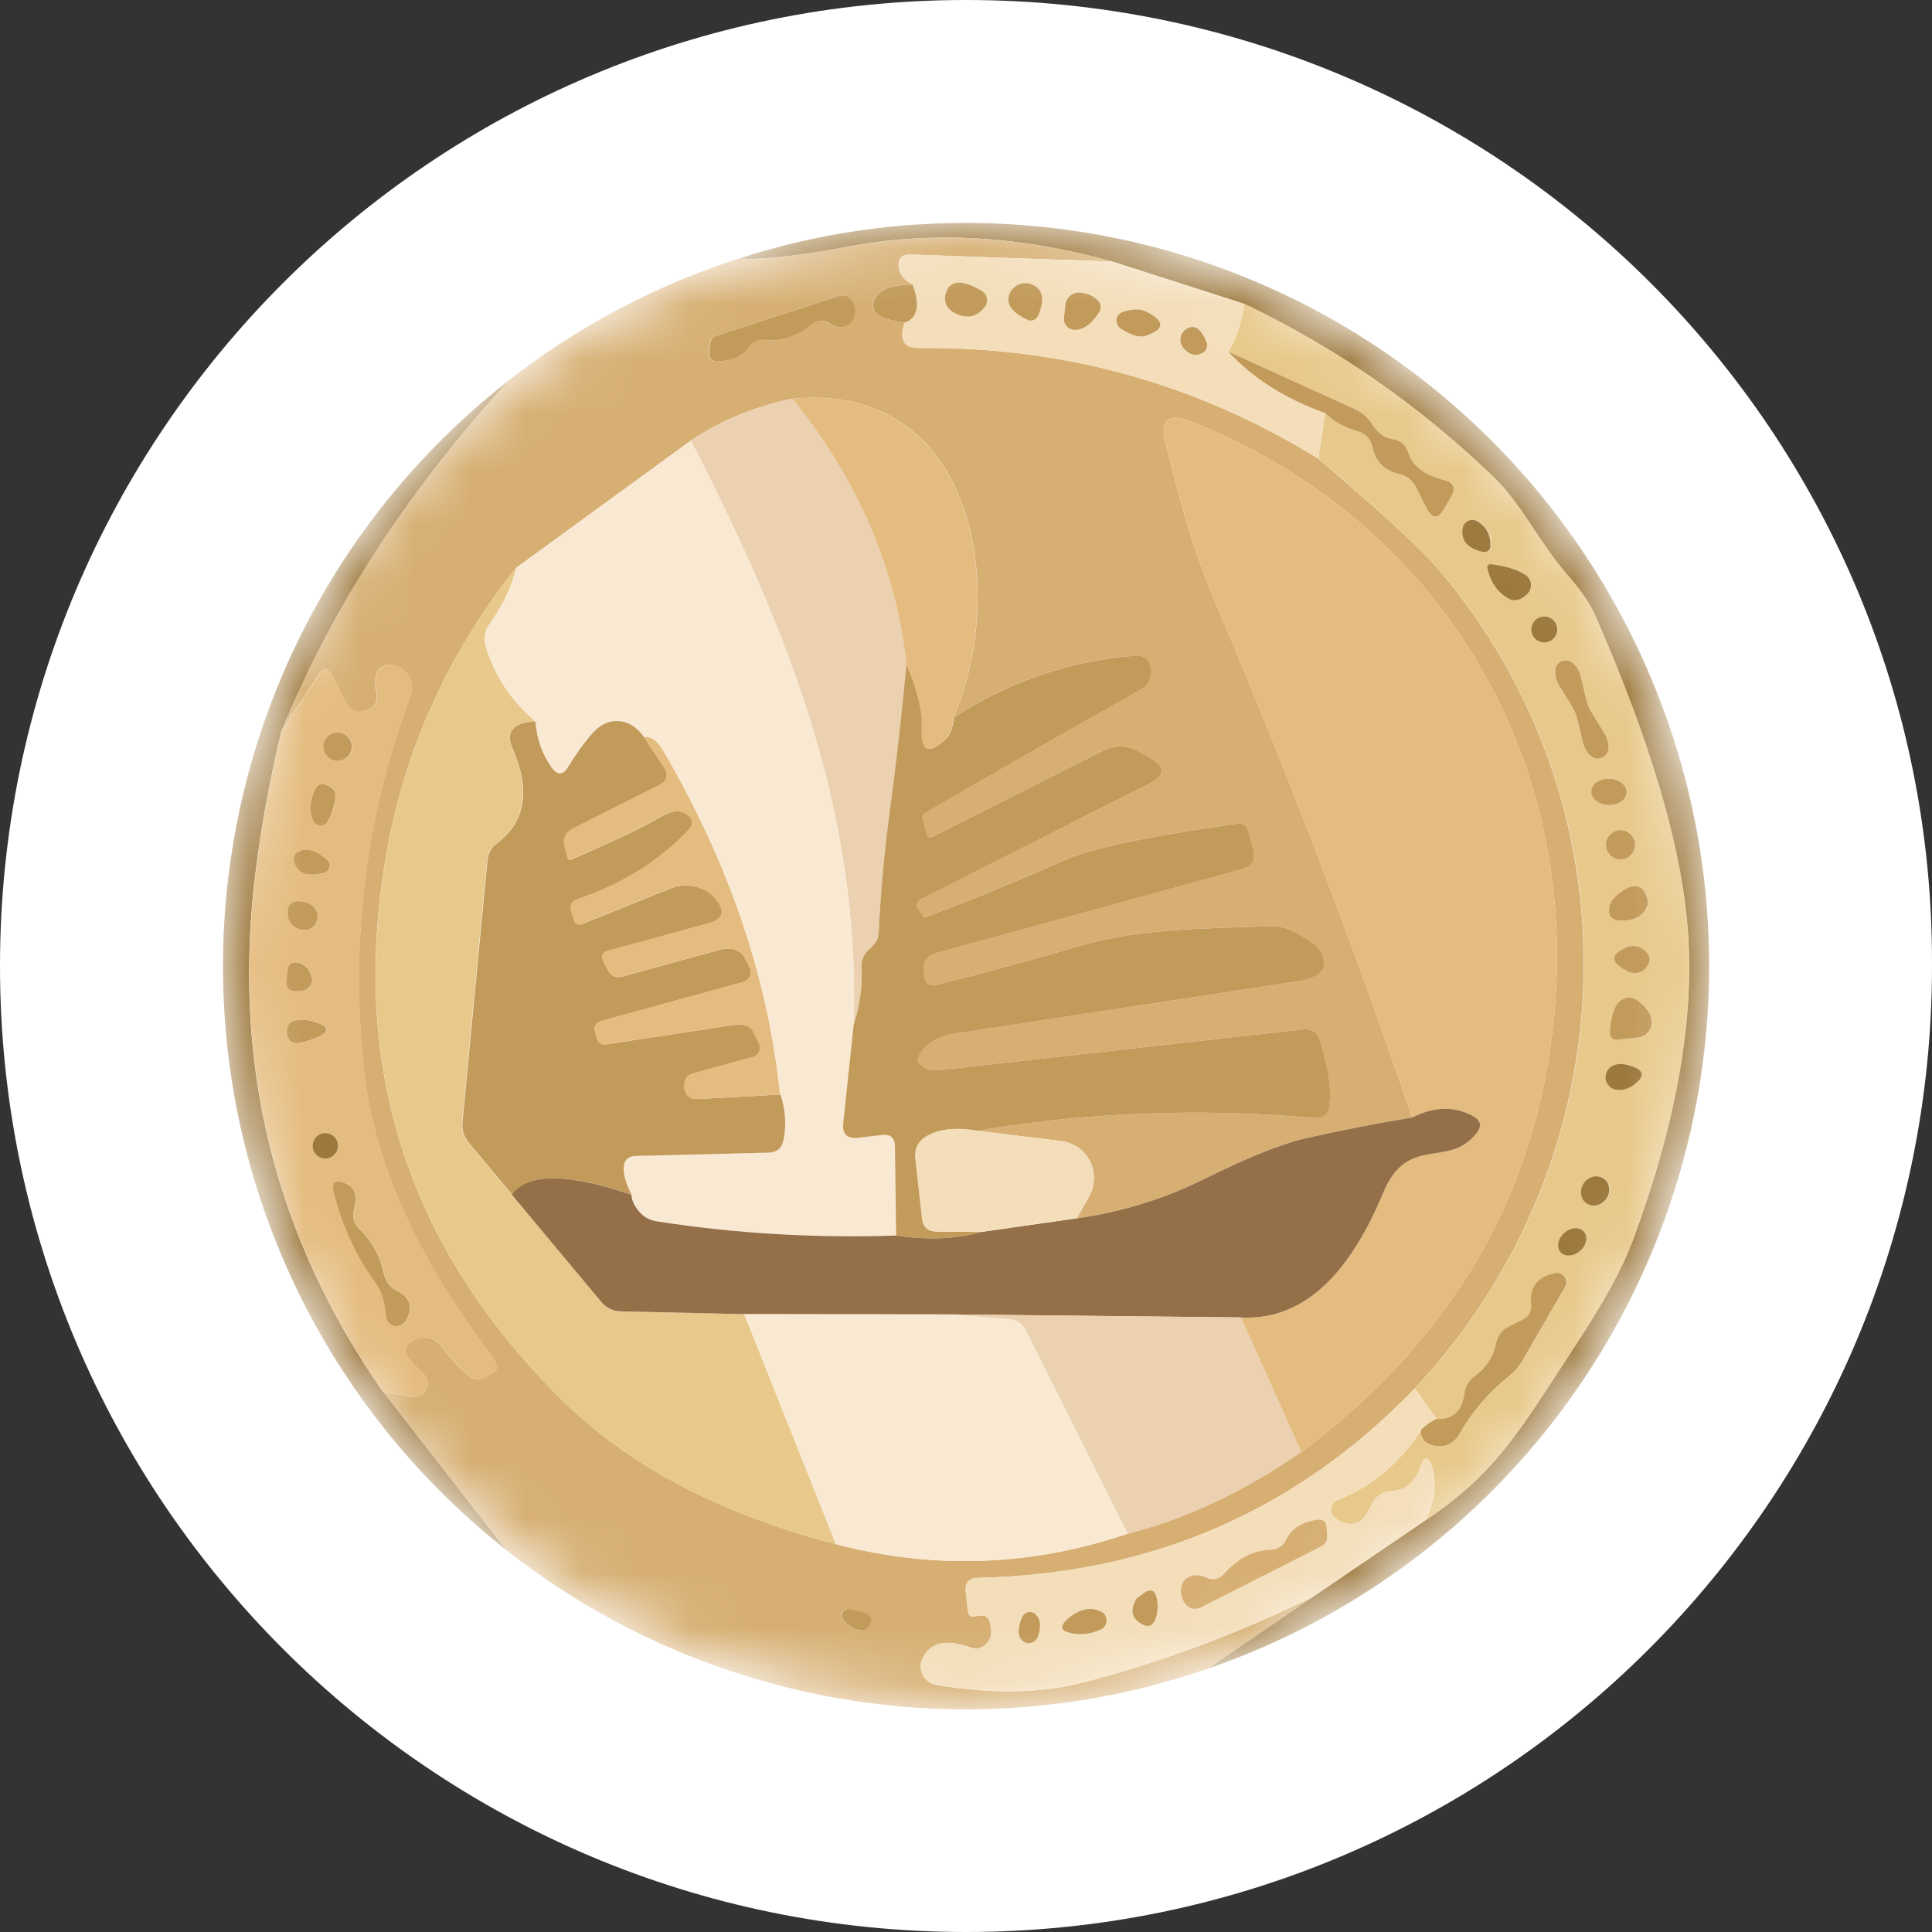 <svg width="35" height="35" viewBox="0 0 35 35" fill="none" xmlns="http://www.w3.org/2000/svg">
<rect x="0" y="0" width="35" height="35" fill="#333333" stroke="none"/>
<path d="M34.3 17.497V17.5C34.3 26.774 26.774 34.3 17.5 34.3C8.226 34.3 0.7 26.774 0.7 17.5C0.7 8.226 8.226 0.7 17.5 0.7C26.818 0.7 34.34 8.227 34.3 17.497Z" fill="white" stroke="white" stroke-width="1.4"/>
<mask id="mask0_5277_12941" style="mask-type:luminance" maskUnits="userSpaceOnUse" x="4" y="4" width="27" height="27">
<path d="M17.503 4.038H17.501C10.066 4.038 4.039 10.065 4.039 17.5C4.039 24.934 10.066 30.961 17.501 30.961H17.503C24.937 30.961 30.964 24.934 30.964 17.5C30.964 10.065 24.937 4.038 17.503 4.038Z" fill="white"/>
</mask>
<g mask="url(#mask0_5277_12941)">
<path d="M21.877 30.231L23.785 28.927L25.817 27.545C27.108 26.686 27.527 25.916 28.541 24.367C29.046 23.603 29.391 22.971 29.576 22.473C30.383 20.3 30.712 18.387 30.564 16.733C30.433 15.25 29.878 13.392 28.9 11.159C28.806 10.943 28.641 10.699 28.404 10.428C27.891 9.846 27.566 9.132 27.057 8.645C25.717 7.35 24.211 6.304 22.54 5.505L20.154 4.74C18.477 4.272 16.884 4.181 15.376 4.466C14.444 4.64 13.779 4.712 13.383 4.684C14.089 4.456 14.813 4.287 15.547 4.179C17.312 3.922 19.11 4.017 20.838 4.457C23.606 5.167 26.076 6.737 27.892 8.942C29.708 11.147 30.776 13.873 30.941 16.724C31.11 19.655 30.316 22.562 28.68 25.001C27.044 27.439 24.655 29.276 21.877 30.231Z" fill="#9E793E"/>
<path d="M20.154 4.739L16.501 4.611C16.33 4.605 16.257 4.687 16.283 4.855C16.3 4.975 16.381 5.074 16.527 5.154C16.159 5.157 15.932 5.24 15.847 5.402C15.77 5.551 15.808 5.662 15.962 5.736C16.073 5.79 16.216 5.826 16.39 5.843C16.33 6.008 16.33 6.132 16.39 6.215C16.432 6.278 16.528 6.308 16.676 6.305C19.277 6.282 21.678 6.949 23.879 8.307C24.98 9.242 25.682 9.883 25.988 10.231C29.747 14.564 29.546 20.984 25.624 25.159C23.488 27.374 20.854 28.516 17.72 28.584C17.552 28.587 17.477 28.673 17.497 28.841L17.536 29.196C17.544 29.262 17.581 29.29 17.647 29.282L17.767 29.269C17.847 29.26 17.899 29.294 17.925 29.372C17.977 29.528 17.968 29.652 17.899 29.744C17.814 29.858 17.704 29.89 17.57 29.842C17.14 29.688 16.855 29.754 16.715 30.039C16.691 30.087 16.68 30.14 16.68 30.193C16.681 30.246 16.694 30.299 16.718 30.346C16.743 30.393 16.778 30.434 16.821 30.466C16.865 30.497 16.915 30.518 16.967 30.526C17.985 30.692 18.87 30.676 19.623 30.479C21.043 30.111 22.43 29.594 23.785 28.927L21.877 30.231C20.492 30.71 19.037 30.958 17.57 30.967C14.521 30.981 11.558 29.962 9.166 28.076L6.937 25.214L7.472 25.304C7.529 25.312 7.582 25.301 7.63 25.27C7.684 25.235 7.72 25.194 7.737 25.146C7.771 25.055 7.754 24.973 7.686 24.902L7.438 24.654C7.292 24.508 7.309 24.384 7.489 24.282C7.58 24.23 7.681 24.218 7.793 24.243C7.881 24.266 7.978 24.349 8.083 24.491C8.2 24.651 8.334 24.794 8.486 24.919C8.582 24.996 8.685 25.005 8.793 24.945C8.922 24.87 8.987 24.828 8.99 24.816C9.01 24.745 8.972 24.645 8.875 24.517C7.537 22.752 6.778 21.047 6.595 19.401C6.336 17.075 6.615 14.811 7.433 12.609C7.458 12.542 7.465 12.47 7.455 12.399C7.445 12.328 7.417 12.262 7.375 12.206C7.333 12.149 7.278 12.105 7.215 12.078C7.152 12.051 7.083 12.041 7.014 12.049C6.823 12.072 6.759 12.246 6.822 12.571C6.847 12.699 6.802 12.793 6.685 12.853C6.645 12.873 6.601 12.886 6.552 12.892C6.424 12.906 6.331 12.855 6.274 12.738L6.026 12.25C5.946 12.09 5.858 12.085 5.761 12.233L5.094 13.255C6.006 11.011 7.382 8.888 9.221 6.887C10.469 5.913 11.878 5.168 13.383 4.684C13.779 4.712 14.444 4.64 15.376 4.466C16.884 4.181 18.477 4.272 20.154 4.739ZM15.034 5.869C15.085 5.903 15.139 5.921 15.196 5.924C15.328 5.936 15.417 5.88 15.466 5.757C15.492 5.692 15.494 5.622 15.474 5.548C15.426 5.377 15.319 5.318 15.154 5.372L12.981 6.078C12.904 6.104 12.861 6.155 12.852 6.232L12.84 6.378C12.825 6.492 12.875 6.547 12.989 6.544C13.252 6.542 13.438 6.46 13.55 6.301C13.624 6.189 13.726 6.142 13.858 6.159C14.146 6.194 14.427 6.1 14.7 5.877C14.809 5.789 14.92 5.786 15.034 5.869ZM14.354 7.224C13.681 7.361 13.066 7.615 12.51 7.986L9.35 10.287C8.126 11.829 7.345 13.546 7.006 15.437C6.313 19.32 7.395 22.651 10.252 25.428C11.444 26.583 13.073 27.431 15.141 27.973C16.92 28.438 18.681 28.375 20.423 27.785C21.478 27.517 22.527 27.023 23.571 26.305C25.995 24.497 27.469 22.233 27.994 19.513C28.99 14.363 26.424 9.577 21.586 7.639C21.164 7.468 21.009 7.604 21.12 8.046C21.394 9.128 21.599 9.923 22.027 10.933C23.322 13.975 24.508 17.079 25.585 20.244C24.941 20.35 24.291 20.477 23.635 20.625C23.205 20.724 22.599 20.968 21.817 21.356C21.087 21.718 20.317 21.956 19.508 22.07L19.73 21.673C19.785 21.576 19.814 21.467 19.817 21.356C19.819 21.244 19.795 21.134 19.745 21.035C19.695 20.936 19.621 20.852 19.531 20.788C19.44 20.725 19.335 20.685 19.225 20.672L17.698 20.484C19.703 20.147 21.742 20.07 23.815 20.253C23.963 20.267 24.05 20.2 24.076 20.052C24.124 19.758 24.067 19.356 23.905 18.846C23.856 18.697 23.753 18.632 23.597 18.649L16.984 19.389C16.867 19.4 16.763 19.367 16.672 19.29C16.626 19.25 16.608 19.218 16.616 19.192C16.656 19.076 16.737 18.972 16.851 18.89C16.965 18.809 17.108 18.753 17.262 18.73L23.511 17.776C23.97 17.705 24.096 17.511 23.887 17.195C23.85 17.135 23.731 17.046 23.528 16.929C23.349 16.824 23.193 16.774 23.062 16.78C21.924 16.814 20.62 16.822 19.589 17.126C18.719 17.383 17.835 17.624 16.937 17.849C16.917 17.854 16.895 17.855 16.874 17.851C16.854 17.847 16.834 17.84 16.816 17.828C16.798 17.816 16.783 17.801 16.772 17.783C16.76 17.766 16.753 17.746 16.749 17.725L16.732 17.614C16.703 17.434 16.777 17.319 16.954 17.267L22.485 15.749C22.678 15.697 22.75 15.575 22.698 15.381L22.609 15.06C22.58 14.955 22.51 14.909 22.399 14.923C20.808 15.149 19.78 15.364 19.315 15.569C18.272 16.025 17.422 16.373 16.766 16.613C16.749 16.621 16.735 16.617 16.723 16.6L16.646 16.493C16.581 16.402 16.599 16.331 16.702 16.279L20.821 14.192C21.106 14.046 21.11 13.894 20.834 13.734L20.641 13.623C20.419 13.495 20.192 13.489 19.961 13.606L16.882 15.163C16.873 15.167 16.864 15.169 16.855 15.169C16.846 15.17 16.836 15.168 16.828 15.164C16.819 15.161 16.812 15.155 16.805 15.148C16.799 15.141 16.794 15.133 16.792 15.124L16.715 14.846C16.701 14.792 16.718 14.751 16.766 14.722C18.066 13.964 19.36 13.224 20.645 12.502C20.742 12.445 20.802 12.381 20.825 12.31C20.848 12.239 20.855 12.169 20.846 12.1C20.824 11.941 20.732 11.867 20.573 11.878C19.404 11.966 18.306 12.337 17.279 12.99C18.285 10.616 17.622 6.908 14.354 7.224ZM15.269 29.346C15.346 29.448 15.447 29.511 15.573 29.534C15.6 29.539 15.628 29.537 15.655 29.527C15.681 29.517 15.704 29.5 15.722 29.478C15.865 29.313 15.754 29.203 15.389 29.149C15.364 29.145 15.339 29.148 15.317 29.159C15.294 29.169 15.275 29.186 15.262 29.207C15.249 29.228 15.243 29.253 15.244 29.277C15.246 29.302 15.254 29.326 15.269 29.346Z" fill="#D7AF73"/>
<path d="M20.157 4.739L22.544 5.505C22.487 5.875 22.388 6.163 22.249 6.369C22.688 6.848 23.274 7.22 24.006 7.485L23.883 8.306C21.681 6.949 19.28 6.282 16.68 6.304C16.532 6.307 16.436 6.277 16.393 6.215C16.333 6.132 16.333 6.008 16.393 5.842C16.624 5.76 16.67 5.53 16.53 5.154C16.385 5.074 16.303 4.974 16.286 4.854C16.261 4.686 16.333 4.605 16.504 4.611L20.157 4.739ZM17.783 5.269C17.41 5.05 17.19 5.071 17.125 5.333C17.108 5.391 17.112 5.453 17.134 5.509C17.157 5.566 17.197 5.614 17.249 5.646C17.488 5.791 17.686 5.76 17.843 5.552C17.859 5.53 17.87 5.505 17.876 5.479C17.882 5.453 17.882 5.425 17.876 5.399C17.87 5.372 17.859 5.347 17.843 5.324C17.827 5.302 17.807 5.283 17.783 5.269ZM18.275 5.355C18.23 5.517 18.341 5.663 18.609 5.791C18.626 5.8 18.645 5.805 18.664 5.807C18.684 5.808 18.703 5.805 18.722 5.798C18.74 5.791 18.757 5.781 18.772 5.767C18.786 5.753 18.798 5.737 18.806 5.718C18.925 5.445 18.9 5.261 18.729 5.167C18.687 5.144 18.641 5.13 18.594 5.127C18.547 5.125 18.5 5.133 18.456 5.151C18.412 5.169 18.373 5.197 18.342 5.232C18.311 5.267 18.288 5.309 18.275 5.355ZM19.913 5.646C19.931 5.617 19.939 5.584 19.937 5.551C19.935 5.518 19.922 5.487 19.901 5.462C19.821 5.368 19.709 5.314 19.567 5.299C19.534 5.296 19.501 5.3 19.47 5.309C19.439 5.319 19.41 5.334 19.385 5.355C19.36 5.376 19.339 5.401 19.324 5.43C19.309 5.458 19.3 5.49 19.297 5.522L19.272 5.761C19.269 5.79 19.273 5.819 19.283 5.846C19.293 5.873 19.308 5.898 19.328 5.918C19.349 5.939 19.374 5.954 19.401 5.964C19.428 5.974 19.457 5.978 19.486 5.975C19.645 5.964 19.788 5.854 19.913 5.646ZM20.345 5.65C20.315 5.659 20.288 5.677 20.267 5.701C20.247 5.725 20.234 5.755 20.23 5.787C20.226 5.819 20.231 5.852 20.244 5.881C20.258 5.911 20.28 5.936 20.307 5.954C20.498 6.073 20.643 6.118 20.743 6.086C21.108 5.969 21.117 5.822 20.769 5.646C20.666 5.592 20.525 5.593 20.345 5.65ZM21.855 6.197C21.75 5.938 21.623 5.862 21.474 5.971C21.45 5.989 21.429 6.011 21.414 6.037C21.398 6.063 21.388 6.091 21.383 6.121C21.379 6.151 21.381 6.182 21.388 6.211C21.396 6.24 21.409 6.268 21.427 6.292C21.533 6.428 21.651 6.463 21.782 6.394C21.817 6.377 21.844 6.347 21.857 6.31C21.871 6.274 21.87 6.233 21.855 6.197Z" fill="#F4DEBA"/>
<path d="M16.531 5.154C16.671 5.531 16.625 5.76 16.394 5.843C16.22 5.826 16.078 5.79 15.966 5.736C15.812 5.662 15.774 5.551 15.851 5.402C15.937 5.24 16.163 5.157 16.531 5.154Z" fill="#C29A5A"/>
<path d="M17.786 5.269C17.809 5.283 17.83 5.302 17.846 5.324C17.862 5.347 17.873 5.372 17.879 5.398C17.884 5.425 17.884 5.452 17.879 5.479C17.873 5.505 17.862 5.53 17.846 5.551C17.689 5.76 17.491 5.791 17.251 5.646C17.199 5.613 17.159 5.566 17.137 5.509C17.114 5.453 17.111 5.391 17.127 5.333C17.193 5.071 17.412 5.05 17.786 5.269Z" fill="#C29A5A"/>
<path d="M18.276 5.356C18.288 5.31 18.311 5.268 18.343 5.233C18.374 5.198 18.413 5.17 18.457 5.152C18.5 5.134 18.547 5.126 18.595 5.128C18.642 5.131 18.688 5.145 18.729 5.168C18.9 5.262 18.926 5.446 18.806 5.72C18.798 5.738 18.786 5.754 18.772 5.768C18.758 5.782 18.741 5.792 18.722 5.799C18.704 5.806 18.684 5.809 18.665 5.808C18.645 5.807 18.626 5.801 18.609 5.792C18.341 5.664 18.23 5.519 18.276 5.356Z" fill="#C29A5A"/>
<path d="M15.04 5.868C14.926 5.786 14.815 5.788 14.707 5.877C14.433 6.099 14.152 6.193 13.864 6.159C13.733 6.142 13.63 6.189 13.556 6.3C13.445 6.46 13.258 6.541 12.996 6.544C12.882 6.547 12.832 6.491 12.846 6.377L12.859 6.232C12.867 6.155 12.91 6.103 12.987 6.078L15.16 5.372C15.325 5.318 15.432 5.376 15.481 5.547C15.501 5.622 15.498 5.691 15.472 5.757C15.424 5.88 15.334 5.935 15.203 5.924C15.146 5.921 15.092 5.902 15.04 5.868Z" fill="#C29A5A"/>
<path d="M19.916 5.646C19.79 5.854 19.648 5.964 19.488 5.976C19.459 5.978 19.43 5.975 19.403 5.965C19.376 5.955 19.352 5.939 19.331 5.919C19.311 5.898 19.295 5.874 19.285 5.847C19.275 5.82 19.272 5.791 19.274 5.762L19.3 5.522C19.302 5.49 19.312 5.459 19.327 5.43C19.342 5.402 19.362 5.376 19.387 5.356C19.412 5.335 19.441 5.319 19.473 5.31C19.504 5.3 19.537 5.297 19.569 5.3C19.712 5.314 19.823 5.368 19.903 5.462C19.924 5.487 19.937 5.518 19.939 5.551C19.942 5.585 19.933 5.618 19.916 5.646Z" fill="#C29A5A"/>
<path d="M20.343 5.65C20.523 5.593 20.664 5.592 20.767 5.646C21.115 5.823 21.106 5.97 20.741 6.087C20.642 6.118 20.496 6.074 20.305 5.954C20.278 5.936 20.256 5.911 20.243 5.881C20.229 5.852 20.224 5.819 20.228 5.787C20.232 5.756 20.245 5.726 20.265 5.701C20.286 5.677 20.313 5.659 20.343 5.65Z" fill="#C29A5A"/>
<path d="M25.821 27.545C25.99 27.197 26.031 26.879 25.945 26.591C25.877 26.366 25.804 26.366 25.727 26.591C25.636 26.862 25.459 27.003 25.197 27.015C25.057 27.023 24.952 27.087 24.88 27.207L24.748 27.438C24.665 27.584 24.543 27.636 24.38 27.596C24.306 27.579 24.239 27.546 24.179 27.498C24.154 27.477 24.134 27.449 24.123 27.418C24.111 27.387 24.108 27.354 24.113 27.321C24.118 27.288 24.132 27.258 24.152 27.232C24.173 27.206 24.2 27.185 24.23 27.173C24.86 26.922 25.367 26.497 25.749 25.898C25.735 26.049 25.813 26.146 25.984 26.189C26.07 26.21 26.161 26.203 26.242 26.168C26.323 26.133 26.39 26.073 26.433 25.997C26.658 25.595 26.962 25.238 27.344 24.927C27.447 24.845 27.531 24.746 27.596 24.632L28.358 23.315C28.374 23.286 28.382 23.253 28.381 23.22C28.379 23.186 28.368 23.154 28.349 23.128C28.33 23.101 28.304 23.081 28.273 23.069C28.243 23.057 28.21 23.055 28.178 23.063C27.856 23.125 27.71 23.315 27.742 23.631C27.756 23.754 27.708 23.844 27.596 23.901L27.344 24.029C27.216 24.092 27.137 24.193 27.109 24.333C27.06 24.578 26.932 24.776 26.724 24.927C26.616 25.004 26.553 25.11 26.536 25.244C26.493 25.566 26.322 25.72 26.022 25.706L25.629 25.158C29.551 20.984 29.752 14.564 25.992 10.231C25.687 9.883 24.985 9.242 23.884 8.306L24.008 7.485C24.162 7.636 24.357 7.745 24.594 7.81C24.739 7.853 24.829 7.949 24.863 8.097C24.92 8.362 25.08 8.525 25.342 8.584C25.482 8.616 25.585 8.696 25.65 8.824L25.843 9.205C25.945 9.404 26.052 9.407 26.164 9.213L26.288 8.995C26.379 8.838 26.336 8.738 26.159 8.696C25.809 8.61 25.593 8.445 25.513 8.199C25.468 8.054 25.369 7.971 25.218 7.951C25.081 7.934 24.96 7.844 24.855 7.682C24.778 7.559 24.672 7.468 24.538 7.408L22.25 6.369C22.39 6.164 22.488 5.876 22.545 5.505C24.216 6.303 25.722 7.35 27.062 8.644C27.571 9.132 27.896 9.846 28.409 10.428C28.646 10.699 28.811 10.943 28.905 11.159C29.883 13.392 30.438 15.25 30.569 16.732C30.717 18.386 30.388 20.299 29.581 22.472C29.396 22.971 29.051 23.603 28.546 24.367C27.532 25.915 27.113 26.685 25.821 27.545ZM26.878 10C26.894 10.003 26.91 10.003 26.926 9.999C26.942 9.996 26.957 9.989 26.969 9.979C26.982 9.969 26.992 9.957 26.999 9.943C27.006 9.929 27.01 9.913 27.011 9.898C27.016 9.692 26.938 9.541 26.775 9.444C26.75 9.429 26.721 9.42 26.692 9.419C26.662 9.418 26.633 9.424 26.606 9.436C26.58 9.449 26.556 9.468 26.539 9.492C26.521 9.516 26.51 9.543 26.506 9.572C26.471 9.795 26.596 9.937 26.878 10ZM27.036 10.223C26.965 10.211 26.938 10.241 26.955 10.312C27.015 10.558 27.14 10.734 27.331 10.843C27.442 10.905 27.559 10.876 27.682 10.753C27.704 10.729 27.721 10.701 27.731 10.671C27.741 10.64 27.745 10.607 27.741 10.575C27.738 10.543 27.727 10.512 27.71 10.484C27.693 10.457 27.67 10.433 27.643 10.415C27.498 10.321 27.296 10.257 27.036 10.223ZM28.217 11.403C28.217 11.341 28.192 11.281 28.148 11.237C28.104 11.193 28.044 11.168 27.981 11.168C27.919 11.168 27.859 11.193 27.815 11.237C27.771 11.281 27.746 11.341 27.746 11.403C27.746 11.465 27.771 11.525 27.815 11.569C27.859 11.614 27.919 11.638 27.981 11.638C28.044 11.638 28.104 11.614 28.148 11.569C28.192 11.525 28.217 11.465 28.217 11.403ZM28.533 12.904C28.556 12.959 28.599 13.122 28.661 13.396C28.684 13.502 28.717 13.582 28.76 13.636C28.84 13.736 28.927 13.765 29.021 13.726C29.112 13.686 29.15 13.603 29.136 13.477C29.128 13.409 29.095 13.329 29.038 13.238C28.887 13.001 28.8 12.856 28.777 12.802C28.754 12.745 28.711 12.579 28.649 12.306C28.626 12.2 28.593 12.122 28.55 12.07C28.47 11.97 28.383 11.939 28.289 11.976C28.198 12.016 28.16 12.099 28.174 12.224C28.18 12.293 28.212 12.373 28.272 12.464C28.42 12.7 28.507 12.847 28.533 12.904ZM29.474 14.356C29.476 14.292 29.444 14.23 29.385 14.184C29.327 14.137 29.246 14.109 29.161 14.106C29.076 14.104 28.993 14.126 28.932 14.169C28.87 14.212 28.835 14.272 28.833 14.336C28.831 14.399 28.863 14.461 28.921 14.508C28.98 14.555 29.061 14.582 29.146 14.585C29.231 14.588 29.313 14.565 29.375 14.522C29.436 14.479 29.472 14.419 29.474 14.356ZM29.628 15.304C29.628 15.269 29.621 15.235 29.608 15.202C29.595 15.17 29.575 15.141 29.55 15.116C29.526 15.092 29.497 15.072 29.464 15.059C29.432 15.046 29.398 15.039 29.363 15.039C29.328 15.039 29.294 15.046 29.261 15.059C29.229 15.072 29.2 15.092 29.175 15.116C29.151 15.141 29.131 15.17 29.118 15.202C29.105 15.235 29.098 15.269 29.098 15.304C29.098 15.339 29.105 15.373 29.118 15.405C29.131 15.438 29.151 15.467 29.175 15.491C29.2 15.516 29.229 15.535 29.261 15.549C29.294 15.562 29.328 15.569 29.363 15.569C29.433 15.569 29.501 15.541 29.55 15.491C29.6 15.442 29.628 15.374 29.628 15.304ZM29.474 16.095C29.294 16.198 29.192 16.302 29.166 16.407C29.123 16.581 29.19 16.671 29.367 16.677C29.627 16.683 29.789 16.588 29.855 16.394C29.869 16.352 29.86 16.292 29.829 16.215C29.798 16.143 29.765 16.099 29.731 16.082C29.69 16.063 29.645 16.054 29.6 16.056C29.555 16.058 29.512 16.072 29.474 16.095ZM29.491 17.156C29.158 17.287 29.162 17.437 29.504 17.605C29.555 17.63 29.613 17.637 29.668 17.626C29.724 17.616 29.774 17.587 29.812 17.545C29.935 17.405 29.91 17.283 29.739 17.177C29.703 17.155 29.662 17.141 29.619 17.137C29.576 17.133 29.532 17.14 29.491 17.156ZM29.17 18.67C29.159 18.793 29.213 18.847 29.333 18.832L29.692 18.794C29.728 18.789 29.763 18.777 29.794 18.759C29.826 18.741 29.854 18.716 29.875 18.687C29.897 18.658 29.913 18.625 29.922 18.59C29.931 18.554 29.933 18.518 29.927 18.482C29.907 18.356 29.825 18.238 29.679 18.127C29.652 18.105 29.62 18.09 29.587 18.081C29.553 18.073 29.517 18.071 29.483 18.076C29.448 18.081 29.415 18.093 29.385 18.111C29.355 18.13 29.328 18.154 29.307 18.182C29.233 18.288 29.188 18.45 29.17 18.67ZM29.158 19.35C29.127 19.381 29.105 19.42 29.095 19.463C29.086 19.506 29.088 19.55 29.103 19.592C29.118 19.633 29.144 19.669 29.179 19.696C29.213 19.723 29.255 19.739 29.299 19.743C29.424 19.755 29.541 19.712 29.649 19.615C29.795 19.492 29.779 19.397 29.602 19.329C29.406 19.249 29.257 19.256 29.158 19.35ZM28.745 21.796C28.772 21.815 28.802 21.828 28.835 21.835C28.867 21.841 28.901 21.841 28.935 21.834C28.968 21.826 29.001 21.813 29.03 21.793C29.06 21.773 29.086 21.748 29.107 21.719C29.128 21.69 29.143 21.657 29.152 21.623C29.162 21.589 29.165 21.553 29.161 21.519C29.157 21.485 29.146 21.453 29.13 21.424C29.113 21.395 29.091 21.371 29.065 21.352C29.038 21.333 29.008 21.32 28.976 21.313C28.943 21.307 28.909 21.307 28.876 21.314C28.842 21.322 28.81 21.336 28.78 21.355C28.751 21.375 28.725 21.4 28.704 21.429C28.683 21.459 28.667 21.491 28.658 21.525C28.649 21.56 28.646 21.595 28.65 21.629C28.654 21.663 28.664 21.695 28.68 21.724C28.697 21.753 28.719 21.777 28.745 21.796ZM28.698 22.312C28.66 22.268 28.601 22.246 28.535 22.25C28.468 22.255 28.399 22.285 28.342 22.334C28.286 22.383 28.247 22.448 28.234 22.513C28.221 22.579 28.236 22.64 28.274 22.684C28.312 22.727 28.371 22.75 28.437 22.745C28.504 22.741 28.573 22.711 28.63 22.662C28.686 22.613 28.725 22.548 28.738 22.483C28.751 22.417 28.736 22.355 28.698 22.312Z" fill="#E8C98B"/>
<path d="M21.857 6.197C21.872 6.233 21.873 6.274 21.859 6.31C21.846 6.347 21.819 6.377 21.784 6.394C21.653 6.463 21.535 6.428 21.429 6.292C21.411 6.267 21.398 6.24 21.39 6.211C21.382 6.182 21.381 6.151 21.385 6.121C21.39 6.091 21.4 6.063 21.416 6.037C21.431 6.011 21.452 5.988 21.476 5.971C21.625 5.862 21.751 5.938 21.857 6.197Z" fill="#C29A5A"/>
<path d="M24.008 7.485C23.275 7.22 22.689 6.848 22.25 6.369L24.538 7.408C24.672 7.468 24.778 7.56 24.855 7.682C24.96 7.845 25.081 7.935 25.218 7.952C25.369 7.972 25.468 8.054 25.513 8.2C25.593 8.445 25.809 8.61 26.159 8.696C26.336 8.739 26.379 8.838 26.288 8.995L26.164 9.213C26.052 9.407 25.945 9.404 25.843 9.205L25.65 8.824C25.585 8.696 25.482 8.616 25.342 8.585C25.08 8.525 24.92 8.362 24.863 8.097C24.829 7.949 24.739 7.853 24.594 7.811C24.357 7.745 24.162 7.637 24.008 7.485Z" fill="#C29A5A"/>
<path d="M17.277 12.991C17.257 13.176 17.214 13.302 17.149 13.367C16.818 13.692 16.666 13.624 16.691 13.162C16.705 12.885 16.614 12.51 16.417 12.037C16.226 10.295 15.538 8.691 14.352 7.225C17.619 6.909 18.282 10.617 17.277 12.991Z" fill="#E5BC7F"/>
<path d="M9.223 6.887C7.383 8.888 6.008 11.011 5.095 13.255C4.89 14.114 4.736 14.951 4.633 15.766C4.191 19.231 4.96 22.38 6.939 25.214L9.167 28.076C7.318 26.618 5.883 24.701 5.007 22.517C4.13 20.332 3.842 17.956 4.171 15.625C4.657 12.168 6.468 9.035 9.223 6.887Z" fill="#9E793E"/>
<path d="M14.359 7.225C15.545 8.69 16.234 10.294 16.425 12.036C16.334 12.986 16.235 13.854 16.13 14.641C16.027 15.391 15.957 16.145 15.92 16.904C15.917 16.964 15.902 17.016 15.873 17.062C15.839 17.11 15.799 17.155 15.753 17.195C15.651 17.286 15.604 17.4 15.612 17.537C15.627 17.89 15.578 18.234 15.467 18.568C15.578 14.697 14.299 11.459 12.516 7.986C13.072 7.615 13.686 7.361 14.359 7.225Z" fill="#EBD1B0"/>
<path d="M23.572 26.305L22.477 23.867C23.549 23.927 24.41 23.173 25.06 21.605C25.501 20.544 26.232 21.177 26.745 20.536C26.851 20.404 26.829 20.297 26.681 20.215C26.342 20.035 25.977 20.045 25.586 20.245C24.508 17.08 23.322 13.976 22.027 10.933C21.6 9.924 21.395 9.128 21.121 8.046C21.009 7.604 21.165 7.469 21.587 7.64C26.424 9.578 28.991 14.364 27.994 19.513C27.47 22.234 25.995 24.498 23.572 26.305Z" fill="#E5BC7F"/>
<path d="M12.515 7.985C14.299 11.458 15.578 14.696 15.466 18.567L15.278 20.351C15.258 20.544 15.347 20.631 15.543 20.611L15.984 20.56C16.135 20.543 16.212 20.611 16.215 20.765L16.236 22.382C14.774 22.431 13.339 22.347 11.934 22.13C11.797 22.11 11.691 22.061 11.617 21.984C11.509 21.873 11.45 21.759 11.442 21.642C11.342 21.457 11.293 21.297 11.296 21.163C11.299 21.018 11.373 20.944 11.519 20.941L13.918 20.881C14.072 20.875 14.163 20.798 14.192 20.65C14.246 20.388 14.228 20.114 14.136 19.829C13.922 17.73 13.221 15.66 12.032 13.618C11.912 13.41 11.791 13.323 11.668 13.357C11.523 13.155 11.351 13.057 11.151 13.062C10.991 13.065 10.839 13.152 10.693 13.323C10.551 13.494 10.418 13.681 10.296 13.883C10.201 14.046 10.099 14.052 9.988 13.901C9.816 13.658 9.719 13.38 9.697 13.067C9.252 12.684 8.952 12.227 8.798 11.694C8.761 11.557 8.784 11.43 8.867 11.313C9.112 10.968 9.275 10.626 9.354 10.287L12.515 7.985Z" fill="#F9E9D3"/>
<path d="M26.87 10C26.588 9.937 26.464 9.795 26.498 9.572C26.502 9.543 26.514 9.516 26.531 9.492C26.549 9.468 26.572 9.449 26.598 9.436C26.625 9.424 26.654 9.418 26.684 9.419C26.713 9.42 26.742 9.429 26.767 9.444C26.93 9.541 27.008 9.692 27.003 9.898C27.002 9.913 26.998 9.929 26.991 9.943C26.984 9.957 26.974 9.969 26.961 9.979C26.949 9.989 26.934 9.996 26.918 9.999C26.902 10.003 26.886 10.003 26.87 10Z" fill="#9E793E"/>
<path d="M27.032 10.223C27.291 10.257 27.493 10.321 27.639 10.415C27.666 10.434 27.689 10.457 27.706 10.485C27.722 10.512 27.733 10.543 27.737 10.575C27.74 10.608 27.737 10.64 27.727 10.671C27.716 10.702 27.7 10.73 27.677 10.753C27.555 10.876 27.438 10.906 27.327 10.843C27.136 10.735 27.01 10.558 26.95 10.313C26.933 10.242 26.96 10.212 27.032 10.223Z" fill="#9E793E"/>
<path d="M9.351 10.287C9.272 10.626 9.109 10.969 8.864 11.314C8.781 11.431 8.758 11.557 8.795 11.694C8.949 12.227 9.249 12.685 9.694 13.067C9.286 13.093 9.148 13.257 9.279 13.559C9.609 14.315 9.515 14.888 8.996 15.278C8.894 15.355 8.837 15.458 8.825 15.586L8.372 20.33C8.365 20.397 8.372 20.465 8.393 20.53C8.413 20.595 8.447 20.655 8.492 20.706L9.274 21.643L10.891 23.58C10.985 23.695 11.105 23.753 11.251 23.756L13.483 23.807L15.143 27.973C13.075 27.431 11.446 26.583 10.254 25.428C7.397 22.651 6.315 19.32 7.008 15.437C7.347 13.546 8.128 11.83 9.351 10.287Z" fill="#E8C98B"/>
<path d="M27.977 11.639C28.107 11.639 28.213 11.533 28.213 11.403C28.213 11.273 28.107 11.168 27.977 11.168C27.848 11.168 27.742 11.273 27.742 11.403C27.742 11.533 27.848 11.639 27.977 11.639Z" fill="#9E793E"/>
<path d="M17.701 20.484C17.336 20.421 17.041 20.45 16.816 20.569C16.642 20.66 16.566 20.803 16.589 20.997L16.709 22.079C16.726 22.23 16.812 22.307 16.966 22.31L17.774 22.319C17.323 22.447 16.81 22.468 16.234 22.383L16.213 20.766C16.21 20.612 16.133 20.544 15.982 20.561L15.541 20.612C15.345 20.632 15.256 20.545 15.276 20.351L15.464 18.567C15.576 18.234 15.624 17.89 15.61 17.537C15.601 17.4 15.648 17.286 15.751 17.195C15.796 17.155 15.836 17.11 15.871 17.062C15.899 17.016 15.915 16.964 15.918 16.904C15.955 16.145 16.025 15.391 16.127 14.641C16.233 13.854 16.331 12.986 16.422 12.036C16.619 12.51 16.71 12.885 16.696 13.161C16.671 13.623 16.823 13.692 17.154 13.367C17.22 13.301 17.262 13.175 17.282 12.99C18.309 12.337 19.407 11.966 20.576 11.878C20.735 11.867 20.826 11.941 20.849 12.101C20.858 12.169 20.851 12.239 20.828 12.31C20.805 12.381 20.745 12.445 20.648 12.503C19.362 13.224 18.069 13.964 16.769 14.722C16.72 14.751 16.703 14.792 16.718 14.846L16.794 15.124C16.797 15.133 16.802 15.142 16.808 15.148C16.814 15.155 16.822 15.161 16.831 15.165C16.839 15.168 16.848 15.17 16.858 15.17C16.867 15.169 16.876 15.167 16.884 15.163L19.964 13.606C20.195 13.489 20.422 13.495 20.644 13.623L20.836 13.734C21.113 13.894 21.109 14.047 20.824 14.192L16.705 16.279C16.602 16.331 16.584 16.402 16.649 16.493L16.726 16.6C16.738 16.617 16.752 16.622 16.769 16.613C17.425 16.373 18.274 16.026 19.318 15.569C19.783 15.364 20.811 15.149 22.402 14.923C22.513 14.909 22.583 14.955 22.611 15.06L22.701 15.381C22.753 15.575 22.681 15.698 22.488 15.749L16.957 17.267C16.78 17.319 16.706 17.434 16.735 17.614L16.752 17.725C16.755 17.746 16.763 17.766 16.775 17.783C16.786 17.801 16.801 17.816 16.819 17.828C16.837 17.84 16.856 17.847 16.877 17.851C16.898 17.855 16.919 17.854 16.94 17.849C17.838 17.624 18.722 17.383 19.592 17.126C20.623 16.823 21.927 16.814 23.065 16.78C23.196 16.774 23.351 16.824 23.531 16.929C23.733 17.046 23.853 17.135 23.89 17.195C24.099 17.511 23.973 17.705 23.514 17.776L17.265 18.73C17.11 18.753 16.968 18.809 16.854 18.89C16.74 18.972 16.659 19.076 16.619 19.192C16.611 19.218 16.629 19.25 16.675 19.29C16.766 19.367 16.87 19.4 16.987 19.389L23.599 18.649C23.756 18.632 23.859 18.697 23.907 18.846C24.07 19.356 24.127 19.758 24.078 20.052C24.053 20.2 23.966 20.267 23.818 20.253C21.745 20.07 19.706 20.147 17.701 20.484Z" fill="#C29A5A"/>
<path d="M28.778 12.803C28.801 12.857 28.888 13.002 29.039 13.239C29.096 13.33 29.129 13.41 29.137 13.478C29.151 13.604 29.113 13.686 29.022 13.726C28.928 13.766 28.841 13.736 28.761 13.636C28.718 13.582 28.685 13.502 28.662 13.397C28.6 13.123 28.557 12.959 28.534 12.905C28.508 12.848 28.422 12.701 28.273 12.465C28.213 12.373 28.18 12.293 28.175 12.225C28.16 12.1 28.199 12.017 28.29 11.977C28.384 11.94 28.471 11.971 28.551 12.071C28.594 12.122 28.627 12.201 28.65 12.306C28.712 12.58 28.755 12.745 28.778 12.803Z" fill="#C29A5A"/>
<path d="M6.942 25.214C4.963 22.38 4.195 19.23 4.637 15.766C4.739 14.95 4.893 14.113 5.099 13.255L5.766 12.233C5.863 12.084 5.951 12.09 6.031 12.25L6.279 12.737C6.336 12.854 6.429 12.906 6.557 12.891C6.606 12.886 6.65 12.873 6.69 12.853C6.807 12.793 6.852 12.699 6.827 12.571C6.764 12.245 6.828 12.072 7.019 12.049C7.087 12.04 7.156 12.05 7.22 12.078C7.283 12.105 7.338 12.149 7.38 12.205C7.422 12.261 7.45 12.328 7.46 12.399C7.47 12.469 7.463 12.542 7.438 12.609C6.62 14.81 6.34 17.074 6.6 19.401C6.782 21.047 7.542 22.752 8.88 24.517C8.977 24.645 9.015 24.745 8.995 24.816C8.992 24.828 8.927 24.87 8.798 24.944C8.69 25.004 8.587 24.996 8.49 24.919C8.339 24.793 8.205 24.651 8.088 24.491C7.983 24.348 7.886 24.266 7.797 24.243C7.686 24.217 7.585 24.23 7.494 24.281C7.314 24.384 7.297 24.508 7.442 24.654L7.691 24.902C7.759 24.973 7.776 25.054 7.742 25.145C7.725 25.194 7.689 25.235 7.635 25.269C7.586 25.301 7.534 25.312 7.477 25.304L6.942 25.214ZM6.377 13.524C6.377 13.456 6.35 13.391 6.302 13.343C6.254 13.295 6.189 13.268 6.121 13.268C6.053 13.268 5.987 13.295 5.939 13.343C5.891 13.391 5.864 13.456 5.864 13.524C5.864 13.592 5.891 13.658 5.939 13.706C5.987 13.754 6.053 13.781 6.121 13.781C6.189 13.781 6.254 13.754 6.302 13.706C6.35 13.658 6.377 13.592 6.377 13.524ZM6.074 14.478C6.08 14.444 6.082 14.411 6.079 14.383C6.076 14.354 6.069 14.331 6.057 14.316C6.034 14.287 5.993 14.257 5.933 14.226C5.833 14.175 5.759 14.2 5.71 14.303C5.61 14.517 5.6 14.706 5.68 14.872C5.691 14.895 5.709 14.915 5.73 14.929C5.751 14.943 5.776 14.952 5.801 14.954C5.827 14.956 5.853 14.95 5.876 14.939C5.899 14.928 5.918 14.91 5.933 14.889C5.993 14.8 6.04 14.664 6.074 14.478ZM5.338 15.642C5.404 15.83 5.582 15.887 5.873 15.813C5.897 15.807 5.919 15.795 5.937 15.777C5.955 15.759 5.968 15.737 5.974 15.713C5.98 15.689 5.98 15.663 5.972 15.639C5.965 15.616 5.951 15.594 5.933 15.577C5.75 15.418 5.589 15.362 5.449 15.411C5.335 15.451 5.298 15.527 5.338 15.642ZM5.214 16.561C5.223 16.706 5.3 16.799 5.445 16.839C5.488 16.852 5.534 16.853 5.578 16.841C5.622 16.83 5.661 16.806 5.692 16.773C5.723 16.74 5.745 16.7 5.754 16.655C5.763 16.611 5.76 16.565 5.744 16.523C5.71 16.414 5.618 16.35 5.466 16.33C5.29 16.307 5.206 16.384 5.214 16.561ZM5.214 17.562L5.193 17.776C5.181 17.89 5.234 17.95 5.351 17.956C5.425 17.958 5.484 17.951 5.526 17.934C5.646 17.88 5.685 17.791 5.642 17.669C5.596 17.535 5.511 17.456 5.385 17.434C5.365 17.43 5.345 17.43 5.326 17.435C5.306 17.44 5.288 17.448 5.271 17.46C5.255 17.472 5.242 17.488 5.232 17.505C5.222 17.523 5.216 17.542 5.214 17.562ZM5.873 18.725C5.885 18.718 5.896 18.708 5.903 18.696C5.91 18.683 5.914 18.669 5.914 18.655C5.914 18.64 5.91 18.626 5.903 18.614C5.896 18.602 5.885 18.591 5.873 18.584C5.696 18.487 5.526 18.454 5.364 18.486C5.275 18.5 5.223 18.551 5.206 18.64C5.197 18.68 5.197 18.717 5.206 18.751C5.24 18.871 5.318 18.918 5.441 18.892C5.615 18.852 5.759 18.797 5.873 18.725ZM6.129 20.757C6.129 20.727 6.123 20.697 6.112 20.669C6.1 20.641 6.083 20.615 6.062 20.594C6.04 20.572 6.015 20.555 5.987 20.544C5.959 20.532 5.929 20.526 5.898 20.526C5.868 20.526 5.838 20.532 5.81 20.544C5.782 20.555 5.757 20.572 5.735 20.594C5.714 20.615 5.697 20.641 5.685 20.669C5.673 20.697 5.667 20.727 5.667 20.757C5.667 20.818 5.692 20.877 5.735 20.92C5.778 20.964 5.837 20.988 5.898 20.988C5.96 20.988 6.018 20.964 6.062 20.92C6.105 20.877 6.129 20.818 6.129 20.757ZM6.972 23.653L7.002 23.866C7.008 23.904 7.026 23.94 7.052 23.967C7.079 23.995 7.114 24.014 7.151 24.021C7.189 24.029 7.228 24.025 7.263 24.009C7.299 23.994 7.328 23.968 7.348 23.935C7.494 23.69 7.445 23.507 7.203 23.387C7.072 23.322 6.991 23.218 6.959 23.075C6.888 22.75 6.741 22.481 6.519 22.267C6.41 22.164 6.377 22.04 6.42 21.895C6.486 21.661 6.434 21.508 6.266 21.437C6.069 21.352 5.998 21.413 6.052 21.621C6.218 22.243 6.464 22.774 6.792 23.216C6.886 23.348 6.946 23.493 6.972 23.653Z" fill="#E5BC7F"/>
<path d="M9.699 13.067C9.722 13.381 9.819 13.659 9.99 13.901C10.101 14.052 10.204 14.046 10.298 13.884C10.421 13.681 10.553 13.495 10.696 13.324C10.841 13.152 10.994 13.066 11.153 13.063C11.353 13.057 11.525 13.155 11.671 13.358L12.03 13.897C12.121 14.037 12.093 14.145 11.945 14.222L10.362 15.022C10.308 15.049 10.265 15.095 10.24 15.15C10.216 15.206 10.212 15.268 10.229 15.325L10.285 15.543C10.296 15.578 10.318 15.588 10.349 15.573C11.165 15.217 11.691 14.966 11.928 14.821C12.133 14.692 12.298 14.665 12.424 14.739C12.566 14.825 12.581 14.928 12.466 15.047C11.933 15.606 11.266 16.02 10.465 16.288C10.359 16.322 10.321 16.392 10.349 16.497L10.396 16.655C10.419 16.741 10.472 16.768 10.555 16.737L12.146 16.095C12.334 16.018 12.532 16.023 12.74 16.108C12.826 16.142 12.907 16.208 12.984 16.305C13.146 16.513 13.101 16.653 12.847 16.724L10.991 17.233C10.975 17.237 10.96 17.245 10.948 17.256C10.935 17.267 10.926 17.281 10.919 17.296C10.912 17.311 10.909 17.327 10.91 17.344C10.911 17.36 10.915 17.377 10.922 17.391L11.017 17.579C11.071 17.685 11.156 17.722 11.273 17.691L13.065 17.199C13.152 17.175 13.243 17.178 13.323 17.207C13.402 17.237 13.465 17.291 13.502 17.361L13.587 17.532C13.599 17.557 13.605 17.584 13.606 17.611C13.606 17.638 13.601 17.665 13.589 17.689C13.578 17.714 13.562 17.736 13.542 17.753C13.521 17.77 13.497 17.782 13.472 17.789L10.901 18.495C10.793 18.526 10.754 18.594 10.786 18.7L10.816 18.807C10.838 18.895 10.895 18.932 10.987 18.918L13.322 18.563C13.392 18.553 13.461 18.558 13.518 18.578C13.575 18.597 13.617 18.629 13.638 18.67L13.754 18.901C13.765 18.924 13.772 18.95 13.773 18.976C13.773 19.002 13.768 19.028 13.757 19.052C13.746 19.075 13.731 19.096 13.711 19.113C13.691 19.13 13.668 19.142 13.643 19.149L12.548 19.448C12.468 19.471 12.421 19.524 12.407 19.607C12.395 19.652 12.395 19.695 12.407 19.735C12.435 19.858 12.514 19.916 12.642 19.91L14.139 19.829C14.23 20.114 14.249 20.388 14.194 20.65C14.166 20.799 14.075 20.876 13.921 20.881L11.521 20.941C11.376 20.944 11.302 21.018 11.299 21.164C11.296 21.298 11.344 21.457 11.444 21.643C10.284 21.246 9.562 21.246 9.28 21.643L8.497 20.706C8.453 20.654 8.419 20.595 8.398 20.53C8.378 20.465 8.371 20.397 8.378 20.33L8.831 15.586C8.842 15.458 8.899 15.355 9.002 15.278C9.521 14.888 9.615 14.315 9.284 13.559C9.153 13.257 9.291 13.093 9.699 13.067Z" fill="#C29A5A"/>
<path d="M6.116 13.782C6.258 13.782 6.373 13.667 6.373 13.525C6.373 13.383 6.258 13.269 6.116 13.269C5.974 13.269 5.859 13.383 5.859 13.525C5.859 13.667 5.974 13.782 6.116 13.782Z" fill="#C29A5A"/>
<path d="M14.131 19.829L12.634 19.91C12.505 19.916 12.427 19.858 12.399 19.735C12.387 19.695 12.387 19.652 12.399 19.607C12.413 19.524 12.46 19.471 12.54 19.448L13.635 19.149C13.66 19.142 13.683 19.13 13.703 19.113C13.723 19.096 13.739 19.075 13.749 19.051C13.76 19.028 13.765 19.002 13.764 18.976C13.764 18.95 13.758 18.924 13.746 18.901L13.63 18.67C13.609 18.629 13.567 18.597 13.51 18.577C13.453 18.558 13.384 18.553 13.314 18.563L10.979 18.918C10.887 18.932 10.83 18.895 10.807 18.807L10.777 18.7C10.746 18.594 10.785 18.526 10.893 18.495L13.464 17.789C13.489 17.782 13.513 17.77 13.534 17.753C13.554 17.736 13.57 17.714 13.582 17.689C13.592 17.665 13.598 17.638 13.598 17.611C13.597 17.584 13.591 17.557 13.579 17.532L13.493 17.361C13.457 17.291 13.394 17.237 13.315 17.207C13.235 17.178 13.144 17.175 13.057 17.199L11.265 17.691C11.148 17.722 11.063 17.685 11.008 17.579L10.914 17.391C10.907 17.377 10.902 17.36 10.902 17.344C10.901 17.327 10.905 17.311 10.911 17.296C10.918 17.281 10.927 17.267 10.94 17.256C10.952 17.245 10.967 17.237 10.983 17.233L12.839 16.724C13.093 16.653 13.139 16.513 12.976 16.305C12.899 16.208 12.818 16.142 12.732 16.108C12.524 16.023 12.326 16.018 12.138 16.095L10.547 16.737C10.464 16.768 10.411 16.741 10.388 16.655L10.341 16.497C10.313 16.392 10.351 16.322 10.457 16.288C11.258 16.02 11.925 15.606 12.458 15.047C12.572 14.928 12.558 14.825 12.416 14.739C12.29 14.665 12.125 14.692 11.919 14.821C11.683 14.966 11.157 15.217 10.341 15.573C10.31 15.588 10.289 15.578 10.277 15.543L10.222 15.325C10.204 15.268 10.208 15.206 10.232 15.15C10.257 15.095 10.3 15.049 10.354 15.022L11.937 14.222C12.085 14.145 12.113 14.037 12.022 13.897L11.663 13.358C11.786 13.324 11.907 13.411 12.027 13.619C13.216 15.66 13.917 17.73 14.131 19.829Z" fill="#E5BC7F"/>
<path d="M29.141 14.585C29.318 14.591 29.465 14.488 29.47 14.356C29.474 14.224 29.334 14.112 29.156 14.107C28.979 14.101 28.832 14.204 28.828 14.336C28.824 14.468 28.964 14.58 29.141 14.585Z" fill="#C29A5A"/>
<path d="M6.072 14.479C6.037 14.665 5.99 14.801 5.931 14.89C5.916 14.911 5.897 14.929 5.874 14.94C5.851 14.951 5.825 14.956 5.799 14.955C5.774 14.953 5.749 14.944 5.728 14.93C5.706 14.916 5.689 14.896 5.678 14.873C5.598 14.707 5.608 14.518 5.708 14.304C5.757 14.201 5.831 14.175 5.931 14.227C5.99 14.258 6.032 14.288 6.055 14.317C6.067 14.332 6.074 14.355 6.077 14.383C6.08 14.412 6.078 14.445 6.072 14.479Z" fill="#C29A5A"/>
<path d="M29.359 15.569C29.505 15.569 29.624 15.451 29.624 15.304C29.624 15.158 29.505 15.039 29.359 15.039C29.212 15.039 29.094 15.158 29.094 15.304C29.094 15.451 29.212 15.569 29.359 15.569Z" fill="#C29A5A"/>
<path d="M5.447 15.411C5.587 15.362 5.748 15.418 5.93 15.577C5.949 15.594 5.963 15.615 5.97 15.639C5.977 15.663 5.978 15.689 5.972 15.713C5.966 15.737 5.953 15.759 5.935 15.777C5.917 15.794 5.895 15.807 5.87 15.812C5.58 15.887 5.401 15.83 5.336 15.641C5.296 15.527 5.333 15.45 5.447 15.411Z" fill="#C29A5A"/>
<path d="M29.469 16.095C29.507 16.072 29.55 16.058 29.595 16.056C29.64 16.054 29.685 16.063 29.726 16.082C29.76 16.099 29.793 16.144 29.824 16.215C29.855 16.292 29.864 16.352 29.85 16.395C29.784 16.588 29.622 16.683 29.362 16.677C29.185 16.671 29.118 16.581 29.161 16.407C29.187 16.302 29.289 16.198 29.469 16.095Z" fill="#C29A5A"/>
<path d="M5.464 16.33C5.615 16.35 5.708 16.414 5.742 16.523C5.757 16.565 5.761 16.611 5.751 16.655C5.742 16.7 5.721 16.74 5.69 16.773C5.659 16.806 5.619 16.829 5.575 16.841C5.532 16.853 5.486 16.852 5.442 16.839C5.297 16.799 5.22 16.706 5.212 16.561C5.203 16.384 5.287 16.307 5.464 16.33Z" fill="#C29A5A"/>
<path d="M29.489 17.155C29.53 17.14 29.574 17.133 29.617 17.137C29.66 17.14 29.701 17.154 29.737 17.177C29.908 17.282 29.933 17.405 29.81 17.545C29.772 17.587 29.722 17.615 29.666 17.626C29.61 17.637 29.553 17.629 29.502 17.605C29.16 17.436 29.156 17.287 29.489 17.155Z" fill="#C29A5A"/>
<path d="M5.21 17.562C5.212 17.542 5.219 17.523 5.228 17.506C5.238 17.488 5.252 17.473 5.268 17.461C5.284 17.449 5.302 17.44 5.322 17.436C5.341 17.431 5.362 17.43 5.381 17.434C5.507 17.457 5.593 17.535 5.638 17.669C5.681 17.792 5.642 17.88 5.523 17.934C5.48 17.952 5.421 17.959 5.347 17.956C5.23 17.95 5.178 17.89 5.189 17.776L5.21 17.562Z" fill="#C29A5A"/>
<path d="M29.166 18.67C29.183 18.451 29.228 18.288 29.302 18.183C29.323 18.154 29.35 18.13 29.38 18.112C29.41 18.093 29.443 18.081 29.478 18.076C29.513 18.071 29.548 18.073 29.582 18.081C29.615 18.09 29.647 18.106 29.674 18.127C29.82 18.238 29.903 18.356 29.923 18.482C29.928 18.518 29.926 18.555 29.917 18.59C29.908 18.625 29.892 18.658 29.871 18.687C29.849 18.716 29.821 18.741 29.79 18.759C29.758 18.777 29.724 18.789 29.687 18.794L29.328 18.833C29.208 18.847 29.154 18.793 29.166 18.67Z" fill="#C29A5A"/>
<path d="M5.869 18.726C5.755 18.797 5.611 18.852 5.437 18.892C5.314 18.918 5.236 18.871 5.202 18.751C5.193 18.717 5.193 18.68 5.202 18.64C5.219 18.552 5.272 18.5 5.36 18.486C5.523 18.455 5.692 18.488 5.869 18.584C5.881 18.591 5.892 18.602 5.899 18.614C5.906 18.627 5.91 18.641 5.91 18.655C5.91 18.669 5.906 18.683 5.899 18.696C5.892 18.708 5.881 18.718 5.869 18.726Z" fill="#C29A5A"/>
<path d="M29.154 19.351C29.254 19.257 29.402 19.25 29.599 19.329C29.775 19.398 29.791 19.493 29.646 19.616C29.537 19.713 29.42 19.756 29.295 19.744C29.251 19.74 29.21 19.724 29.175 19.697C29.141 19.67 29.114 19.634 29.099 19.592C29.085 19.551 29.082 19.506 29.092 19.464C29.101 19.421 29.123 19.382 29.154 19.351Z" fill="#9E793E"/>
<path d="M22.477 23.867L17.229 23.812L13.482 23.807L11.249 23.756C11.104 23.753 10.984 23.695 10.89 23.581L9.273 21.643C9.556 21.247 10.277 21.247 11.438 21.643C11.446 21.76 11.505 21.874 11.613 21.985C11.687 22.062 11.793 22.111 11.93 22.131C13.335 22.347 14.77 22.432 16.232 22.383C16.808 22.469 17.322 22.447 17.772 22.319L19.509 22.071C20.318 21.957 21.088 21.719 21.818 21.357C22.6 20.969 23.206 20.725 23.636 20.625C24.292 20.477 24.942 20.35 25.586 20.244C25.977 20.045 26.342 20.035 26.681 20.215C26.83 20.297 26.851 20.404 26.745 20.535C26.232 21.177 25.501 20.544 25.06 21.605C24.41 23.173 23.549 23.927 22.477 23.867Z" fill="#956F48"/>
<path d="M17.694 20.483L19.221 20.672C19.331 20.685 19.436 20.724 19.526 20.788C19.617 20.851 19.69 20.936 19.74 21.035C19.79 21.134 19.815 21.244 19.812 21.355C19.81 21.467 19.78 21.576 19.726 21.672L19.503 22.07L17.767 22.318L16.959 22.31C16.805 22.307 16.719 22.23 16.702 22.079L16.582 20.997C16.559 20.803 16.635 20.66 16.809 20.569C17.034 20.449 17.329 20.421 17.694 20.483Z" fill="#F4DEBA"/>
<path d="M5.895 20.988C6.023 20.988 6.126 20.885 6.126 20.757C6.126 20.63 6.023 20.526 5.895 20.526C5.767 20.526 5.664 20.63 5.664 20.757C5.664 20.885 5.767 20.988 5.895 20.988Z" fill="#9E793E"/>
<path d="M28.696 21.43C28.608 21.553 28.627 21.717 28.738 21.797C28.849 21.877 29.011 21.842 29.099 21.72C29.187 21.597 29.169 21.433 29.058 21.353C28.946 21.273 28.785 21.307 28.696 21.43Z" fill="#9E793E"/>
<path d="M6.789 23.217C6.461 22.775 6.214 22.243 6.049 21.622C5.995 21.413 6.066 21.352 6.263 21.438C6.431 21.509 6.482 21.662 6.417 21.895C6.374 22.041 6.407 22.165 6.515 22.267C6.737 22.481 6.884 22.751 6.956 23.076C6.987 23.218 7.068 23.323 7.199 23.388C7.442 23.508 7.49 23.69 7.345 23.936C7.325 23.968 7.295 23.994 7.26 24.01C7.225 24.025 7.185 24.03 7.148 24.022C7.11 24.015 7.075 23.996 7.049 23.968C7.022 23.94 7.004 23.905 6.998 23.867L6.968 23.653C6.943 23.494 6.883 23.348 6.789 23.217Z" fill="#C29A5A"/>
<path d="M28.627 22.662C28.744 22.559 28.775 22.403 28.695 22.312C28.616 22.221 28.457 22.231 28.339 22.334C28.222 22.437 28.191 22.593 28.271 22.684C28.35 22.775 28.509 22.765 28.627 22.662Z" fill="#9E793E"/>
<path d="M25.744 25.899C25.832 25.81 25.924 25.746 26.018 25.706C26.317 25.72 26.488 25.566 26.531 25.244C26.548 25.11 26.611 25.005 26.719 24.928C26.927 24.777 27.055 24.578 27.104 24.333C27.133 24.194 27.211 24.092 27.339 24.029L27.592 23.901C27.703 23.844 27.751 23.754 27.737 23.632C27.706 23.315 27.851 23.126 28.173 23.063C28.205 23.055 28.238 23.058 28.268 23.069C28.299 23.081 28.325 23.101 28.344 23.128C28.363 23.155 28.374 23.187 28.376 23.22C28.377 23.253 28.369 23.287 28.353 23.315L27.592 24.633C27.526 24.747 27.442 24.845 27.339 24.928C26.957 25.238 26.654 25.595 26.428 25.997C26.385 26.073 26.318 26.134 26.237 26.168C26.156 26.203 26.065 26.21 25.979 26.189C25.808 26.147 25.73 26.05 25.744 25.899Z" fill="#C29A5A"/>
<path d="M17.231 23.812L18.27 23.897C18.416 23.909 18.521 23.982 18.587 24.116L20.426 27.785C18.684 28.376 16.923 28.438 15.144 27.974L13.484 23.808L17.231 23.812Z" fill="#F9E9D3"/>
<path d="M22.482 23.867L23.577 26.305C22.534 27.024 21.484 27.517 20.429 27.785L18.59 24.115C18.525 23.981 18.419 23.909 18.274 23.897L17.234 23.811L22.482 23.867Z" fill="#EBD1B0"/>
<path d="M26.017 25.707C25.923 25.747 25.832 25.811 25.743 25.899C25.361 26.498 24.855 26.923 24.225 27.174C24.194 27.186 24.168 27.206 24.147 27.232C24.127 27.258 24.113 27.289 24.108 27.322C24.103 27.354 24.106 27.388 24.118 27.419C24.129 27.45 24.148 27.477 24.174 27.499C24.233 27.547 24.3 27.58 24.375 27.597C24.537 27.637 24.66 27.584 24.742 27.439L24.875 27.208C24.946 27.088 25.052 27.024 25.192 27.015C25.454 27.004 25.631 26.863 25.722 26.592C25.799 26.367 25.872 26.367 25.94 26.592C26.026 26.88 25.984 27.198 25.816 27.546L23.784 28.927C22.43 29.595 21.043 30.112 19.623 30.48C18.87 30.677 17.985 30.692 16.967 30.527C16.914 30.518 16.864 30.497 16.821 30.466C16.778 30.435 16.742 30.394 16.718 30.347C16.694 30.299 16.68 30.247 16.68 30.193C16.679 30.14 16.691 30.087 16.714 30.039C16.854 29.754 17.139 29.689 17.57 29.843C17.704 29.891 17.814 29.858 17.899 29.744C17.968 29.653 17.976 29.529 17.925 29.372C17.899 29.295 17.846 29.261 17.767 29.27L17.647 29.282C17.581 29.291 17.544 29.262 17.535 29.197L17.497 28.842C17.477 28.674 17.551 28.588 17.719 28.585C20.853 28.517 23.488 27.375 25.624 25.159L26.017 25.707ZM21.83 28.572C21.77 28.544 21.71 28.532 21.65 28.538C21.51 28.549 21.426 28.622 21.398 28.756C21.381 28.83 21.389 28.904 21.423 28.979C21.5 29.147 21.62 29.19 21.783 29.107L23.934 28.016C24.008 27.979 24.044 27.919 24.041 27.837L24.032 27.683C24.027 27.563 23.965 27.513 23.849 27.533C23.575 27.579 23.394 27.694 23.305 27.879C23.245 28.008 23.146 28.073 23.006 28.076C22.701 28.088 22.424 28.232 22.176 28.508C22.076 28.616 21.961 28.638 21.83 28.572ZM20.598 28.949C20.595 28.951 20.592 28.954 20.589 28.957C20.467 29.16 20.492 29.312 20.666 29.415C20.792 29.492 20.88 29.462 20.931 29.325C20.974 29.208 20.981 29.084 20.953 28.953C20.922 28.805 20.843 28.775 20.718 28.863L20.598 28.949ZM18.515 29.295C18.441 29.469 18.431 29.599 18.485 29.684C18.503 29.713 18.528 29.736 18.558 29.75C18.588 29.765 18.622 29.771 18.656 29.767C18.689 29.763 18.721 29.749 18.746 29.728C18.772 29.706 18.791 29.678 18.802 29.646C18.864 29.46 18.847 29.325 18.75 29.239C18.732 29.224 18.711 29.213 18.688 29.208C18.665 29.202 18.641 29.202 18.619 29.208C18.596 29.213 18.574 29.224 18.556 29.239C18.538 29.254 18.524 29.273 18.515 29.295ZM19.366 29.308C19.178 29.462 19.204 29.558 19.443 29.595C19.606 29.623 19.771 29.599 19.939 29.522C19.971 29.508 19.997 29.486 20.016 29.457C20.035 29.429 20.046 29.396 20.047 29.362C20.048 29.328 20.039 29.294 20.021 29.265C20.004 29.236 19.978 29.212 19.948 29.197C19.765 29.105 19.571 29.143 19.366 29.308Z" fill="#F4DEBA"/>
<path d="M22.178 28.507C22.426 28.23 22.702 28.086 23.007 28.075C23.147 28.072 23.247 28.006 23.307 27.878C23.395 27.693 23.576 27.577 23.85 27.532C23.967 27.512 24.028 27.562 24.034 27.681L24.042 27.835C24.045 27.918 24.01 27.978 23.936 28.015L21.784 29.106C21.622 29.188 21.502 29.145 21.425 28.977C21.391 28.903 21.382 28.829 21.399 28.755C21.428 28.621 21.512 28.548 21.652 28.537C21.712 28.531 21.771 28.543 21.831 28.571C21.962 28.637 22.078 28.615 22.178 28.507Z" fill="#D7AF73"/>
<path d="M20.6 28.948L20.72 28.862C20.845 28.774 20.924 28.803 20.955 28.952C20.984 29.083 20.977 29.207 20.934 29.324C20.883 29.461 20.794 29.491 20.669 29.414C20.495 29.311 20.469 29.159 20.592 28.956C20.595 28.953 20.597 28.95 20.6 28.948Z" fill="#C29A5A"/>
<path d="M15.275 29.346C15.26 29.326 15.251 29.302 15.25 29.277C15.249 29.253 15.255 29.228 15.268 29.207C15.281 29.186 15.3 29.169 15.322 29.159C15.345 29.148 15.37 29.145 15.395 29.149C15.76 29.203 15.871 29.313 15.728 29.479C15.71 29.5 15.687 29.517 15.66 29.527C15.634 29.537 15.606 29.539 15.579 29.534C15.453 29.511 15.352 29.449 15.275 29.346Z" fill="#C29A5A"/>
<path d="M18.517 29.295C18.526 29.273 18.541 29.254 18.559 29.238C18.577 29.223 18.598 29.212 18.621 29.207C18.644 29.202 18.668 29.202 18.691 29.207C18.713 29.213 18.735 29.224 18.753 29.239C18.85 29.325 18.867 29.46 18.804 29.645C18.794 29.677 18.774 29.706 18.749 29.727C18.723 29.749 18.691 29.762 18.658 29.766C18.625 29.77 18.591 29.765 18.561 29.75C18.53 29.735 18.505 29.712 18.487 29.684C18.433 29.598 18.443 29.469 18.517 29.295Z" fill="#C29A5A"/>
<path d="M19.366 29.307C19.572 29.142 19.766 29.105 19.948 29.196C19.979 29.212 20.004 29.235 20.022 29.264C20.039 29.294 20.048 29.327 20.047 29.361C20.046 29.395 20.035 29.429 20.017 29.457C19.997 29.485 19.971 29.508 19.939 29.521C19.771 29.598 19.606 29.622 19.443 29.594C19.204 29.557 19.178 29.461 19.366 29.307Z" fill="#C29A5A"/>
</g>
</svg>
